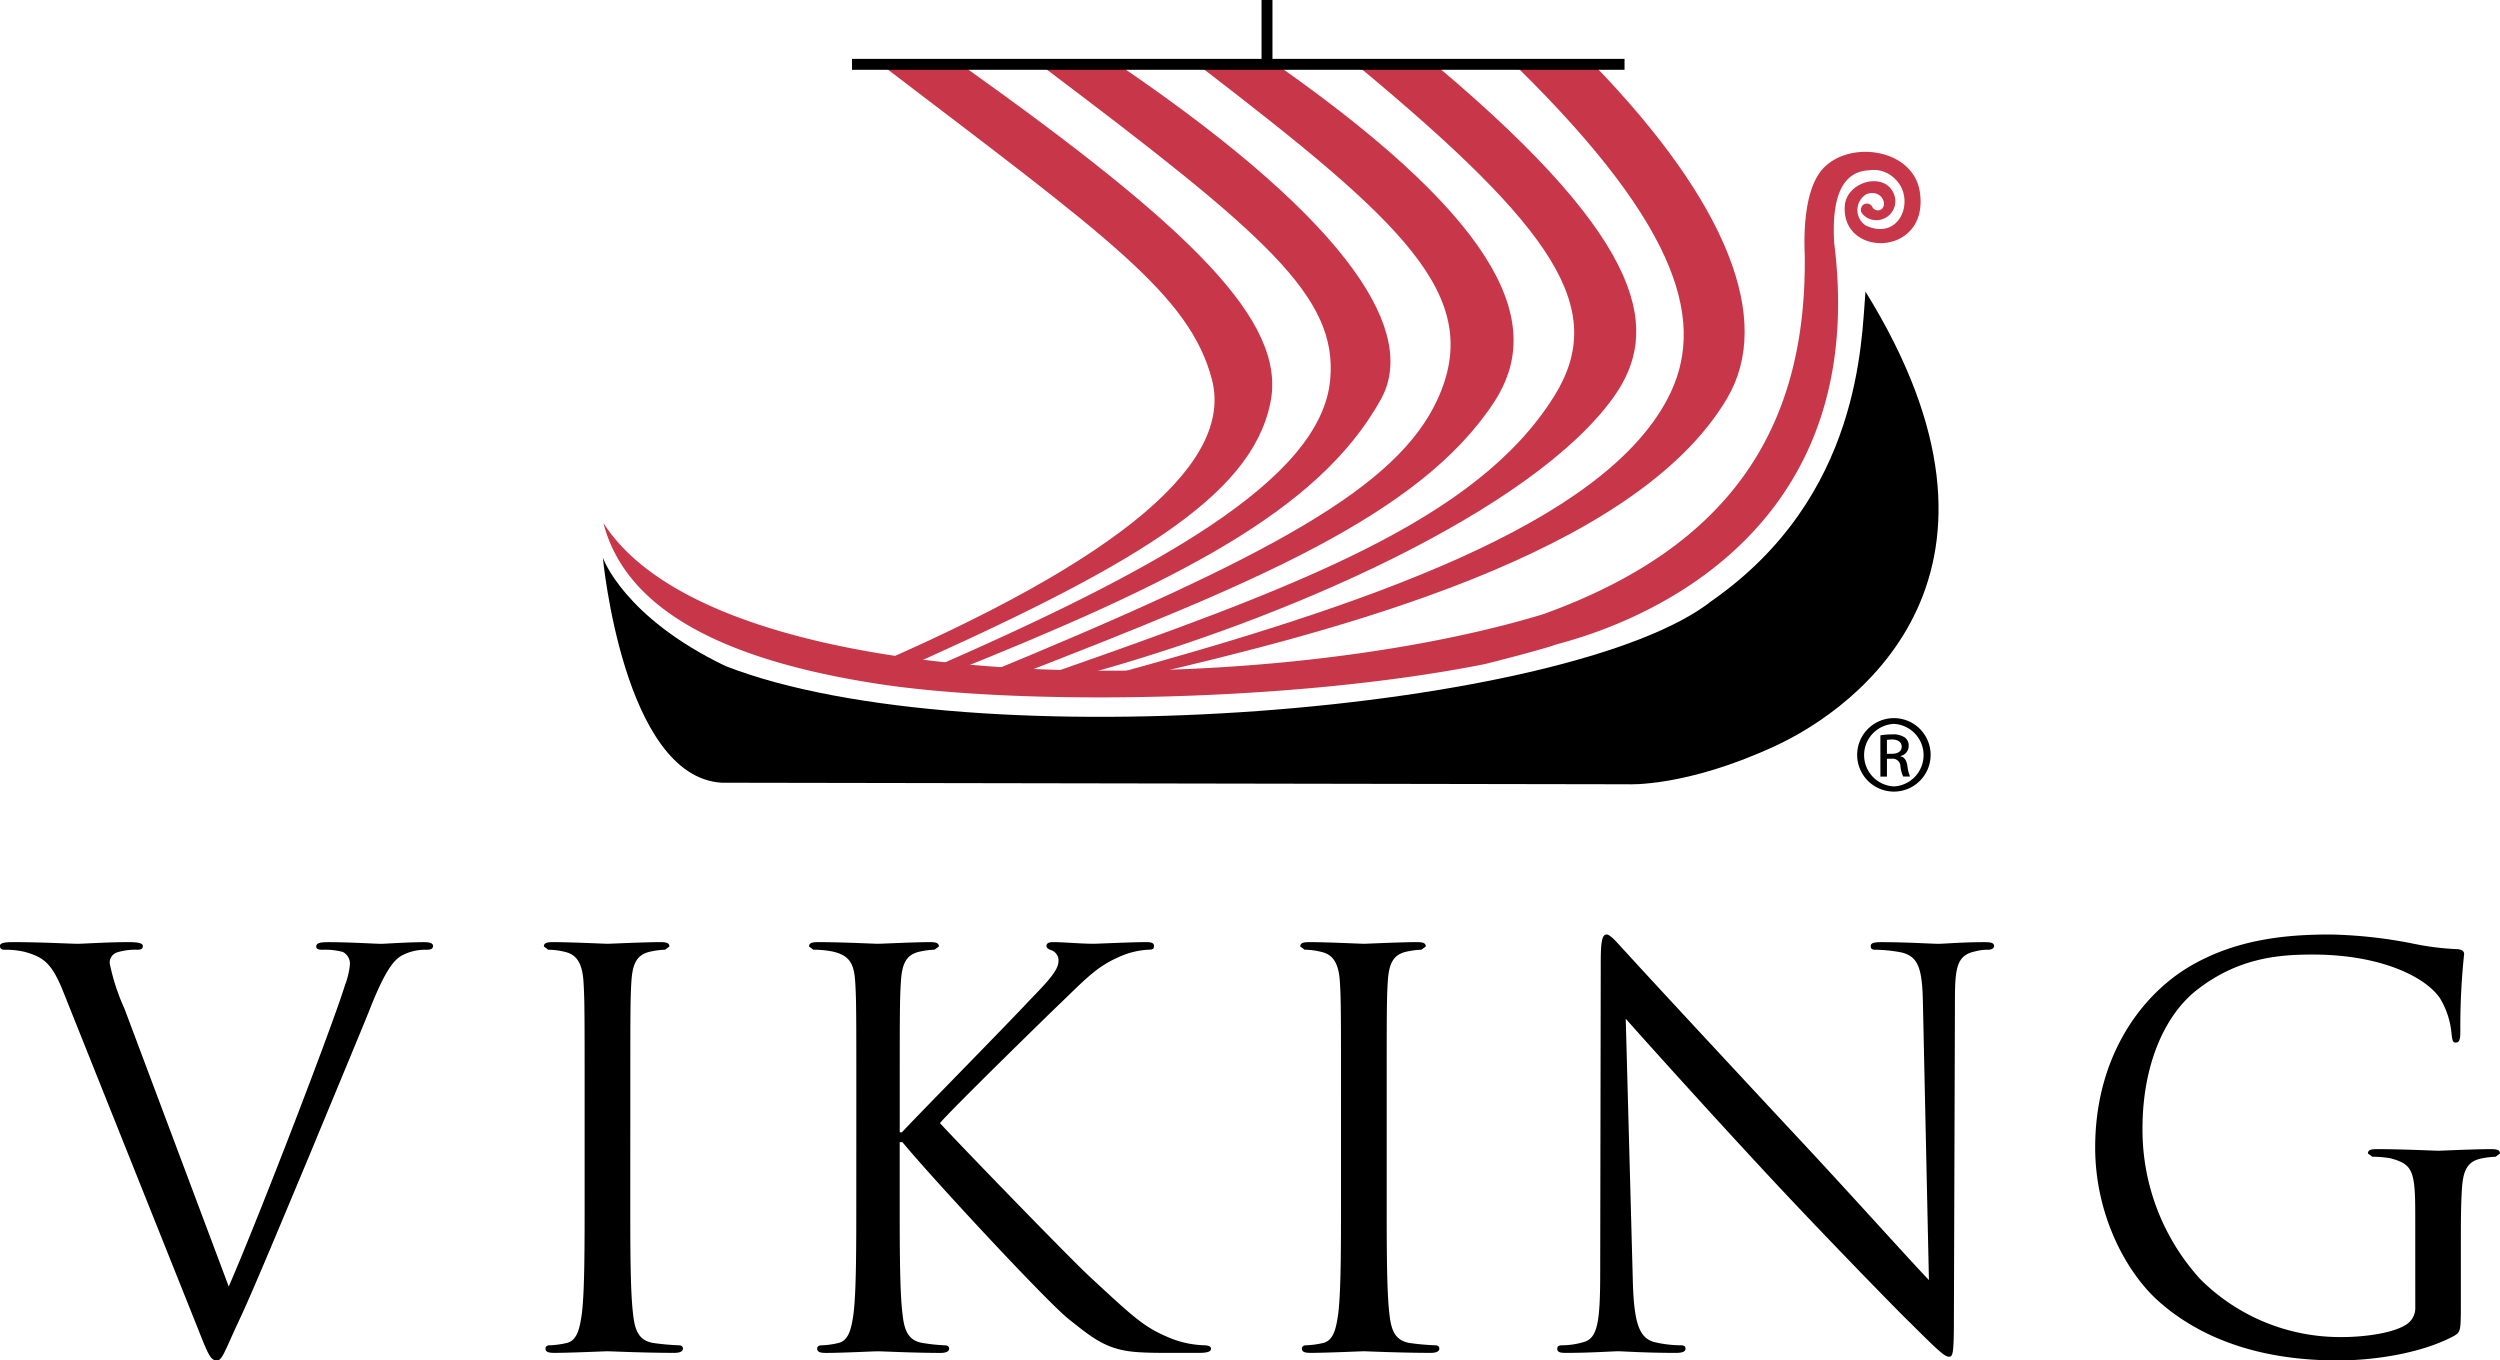 <svg xmlns="http://www.w3.org/2000/svg" width="240.987" height="131.143" viewBox="0 0 240.987 131.143"><g transform="translate(-247.924 -44.27)"><path d="M269.974,111.783c3.039-7.011,10.058-25.293,11.207-29.062a7.542,7.542,0,0,0,.474-1.99,1.277,1.277,0,0,0-.68-1.2,6.559,6.559,0,0,0-1.993-.212c-.312,0-.572-.053-.572-.315,0-.315.31-.418,1.151-.418,2.094,0,4.5.159,5.132.159.312,0,2.565-.159,4.087-.159.574,0,.887.1.887.368s-.206.365-.627.365a4.745,4.745,0,0,0-2.512.627c-.683.468-1.469,1.363-2.885,4.923-.574,1.469-3.195,7.752-5.863,14.2-3.2,7.644-5.55,13.3-6.757,15.867-1.472,3.142-1.675,3.978-2.2,3.978-.63,0-.887-.733-1.887-3.242L254.1,83.558c-1.151-2.935-1.935-3.51-3.769-4.031a8.05,8.05,0,0,0-1.99-.212c-.315,0-.421-.156-.421-.365,0-.318.524-.368,1.363-.368,2.514,0,5.5.159,6.13.159.521,0,2.877-.159,4.867-.159.948,0,1.413.1,1.413.368s-.153.365-.521.365a6.016,6.016,0,0,0-1.993.265,1.046,1.046,0,0,0-.68,1.043,20.1,20.1,0,0,0,1.416,4.354Z" transform="translate(0 56.504)"/><path d="M276.059,102.993c0,5.024,0,9.163.262,11.36.159,1.519.474,2.671,2.043,2.882a23.229,23.229,0,0,0,2.358.209c.315,0,.415.159.415.315,0,.262-.262.416-.834.416-2.882,0-6.183-.154-6.445-.154s-3.56.154-5.132.154c-.577,0-.839-.1-.839-.416,0-.156.1-.315.416-.315a8.212,8.212,0,0,0,1.575-.209c1.048-.212,1.307-1.363,1.519-2.882.262-2.2.262-6.336.262-11.36V93.772c0-8.168,0-9.64-.106-11.315-.1-1.776-.627-2.671-1.779-2.93a6.709,6.709,0,0,0-1.625-.212L267.732,79c0-.315.259-.418.837-.418,1.731,0,5.029.159,5.291.159s3.563-.159,5.135-.159c.574,0,.836.1.836.418l-.418.315a7.422,7.422,0,0,0-1.31.159c-1.411.265-1.834,1.149-1.94,2.983-.1,1.675-.1,3.147-.1,11.315Z" transform="translate(32.62 56.504)"/><path d="M281.947,93.772c0-8.168,0-9.64-.106-11.315-.106-1.779-.521-2.618-2.252-2.983a9.458,9.458,0,0,0-1.779-.161L277.389,79c0-.315.259-.418.839-.418,2.356,0,5.442.159,5.757.159.469,0,3.512-.159,5.082-.159.574,0,.839.1.839.418l-.421.312a7.507,7.507,0,0,0-1.31.161c-1.411.262-1.832,1.149-1.935,2.983-.109,1.675-.109,3.147-.109,11.315v3.144h.212c.889-1,10.37-10.632,12.257-12.678,1.466-1.517,2.829-2.88,2.829-3.772a1.033,1.033,0,0,0-.683-1.1c-.262-.1-.474-.206-.474-.416,0-.265.262-.368.633-.368,1.048,0,2.668.159,3.923.159.265,0,3.721-.159,5.031-.159.577,0,.781.1.781.368s-.1.363-.519.363a7.763,7.763,0,0,0-2.93.736c-2.152.942-3.3,2.25-5.661,4.507-1.308,1.252-10.418,10.158-11.521,11.469,1.363,1.517,12.255,12.776,14.4,14.772,4.4,4.081,5.291,4.92,7.808,5.961a9.547,9.547,0,0,0,3.245.688c.368,0,.678.1.678.315,0,.259-.259.416-1.149.416h-2.67c-1.469,0-2.464,0-3.616-.1-2.776-.265-4.084-1.416-6.339-3.195-2.356-1.94-13.459-13.93-15.976-17.019h-.262v5.135c0,5.021,0,9.163.262,11.36.159,1.519.474,2.668,2.043,2.88a17.809,17.809,0,0,0,2.043.212c.312,0,.418.159.418.315,0,.259-.262.416-.836.416-2.565,0-5.608-.156-6.024-.156s-3.454.156-5.024.156c-.577,0-.836-.1-.836-.416,0-.156.1-.315.415-.315a8.1,8.1,0,0,0,1.575-.212c1.043-.212,1.308-1.36,1.517-2.88.262-2.2.262-6.339.262-11.36Z" transform="translate(48.523 56.504)"/><path d="M303.611,102.993c0,5.024,0,9.163.254,11.36.161,1.519.476,2.671,2.048,2.882a23.182,23.182,0,0,0,2.356.209c.312,0,.418.159.418.315,0,.262-.259.416-.836.416-2.882,0-6.18-.154-6.448-.154s-3.557.154-5.129.154c-.577,0-.836-.1-.836-.416,0-.156.106-.315.413-.315a8.187,8.187,0,0,0,1.575-.209c1.048-.212,1.31-1.363,1.519-2.882.262-2.2.262-6.336.262-11.36V93.772c0-8.168,0-9.64-.106-11.315-.1-1.776-.627-2.671-1.779-2.93a6.678,6.678,0,0,0-1.625-.212L295.279,79c0-.315.265-.418.839-.418,1.728,0,5.029.159,5.286.159s3.565-.159,5.137-.159c.58,0,.839.1.839.418l-.424.315a7.426,7.426,0,0,0-1.308.159c-1.413.265-1.832,1.149-1.937,2.983-.1,1.675-.1,3.147-.1,11.315Z" transform="translate(77.983 56.504)"/><path d="M311.918,111.512c.1,4.293.627,5.654,2.043,6.072a11.38,11.38,0,0,0,2.62.318c.259,0,.421.1.421.315,0,.312-.318.416-.948.416-2.983,0-5.079-.156-5.556-.156s-2.663.156-5.018.156c-.529,0-.842-.048-.842-.416,0-.212.159-.315.421-.315a7.378,7.378,0,0,0,2.144-.318c1.307-.371,1.575-1.882,1.575-6.654l.053-30.007c0-2.043.154-2.618.572-2.618s1.308,1.151,1.834,1.678c.783.884,8.591,9.319,16.651,17.966,5.185,5.55,10.9,11.937,12.577,13.663l-.577-26.6c-.056-3.406-.424-4.56-2.038-4.973a13.779,13.779,0,0,0-2.57-.267c-.368,0-.421-.156-.421-.363,0-.318.421-.368,1.048-.368,2.358,0,4.867.159,5.452.159s2.3-.159,4.444-.159c.58,0,.945.05.945.368,0,.206-.212.363-.577.363a4.471,4.471,0,0,0-1.255.161c-1.731.365-1.943,1.517-1.943,4.658l-.1,30.695c0,3.457-.1,3.716-.468,3.716-.424,0-1.043-.574-3.83-3.353-.574-.519-8.115-8.226-13.663-14.195-6.08-6.543-12-13.141-13.673-15.031Z" transform="translate(93.397 56.048)"/><path d="M355.083,105.279c0-4.24-.265-4.82-2.363-5.4a9.864,9.864,0,0,0-1.771-.154l-.429-.315c0-.315.265-.421.842-.421,2.353,0,5.656.156,5.918.156s3.563-.156,5.135-.156c.574,0,.839.106.839.421l-.421.315a7.846,7.846,0,0,0-1.31.154c-1.416.262-1.834,1.157-1.943,2.988-.1,1.675-.1,3.248-.1,5.444v5.863c0,2.364-.05,2.464-.675,2.832-3.353,1.784-8.067,2.353-11.106,2.353-3.981,0-11.421-.521-17.236-5.6-3.195-2.776-6.233-8.38-6.233-14.925,0-8.382,4.087-14.3,8.748-17.233,4.717-2.93,9.9-3.3,13.93-3.3a45.067,45.067,0,0,1,8.012.887,25.71,25.71,0,0,0,4.24.527c.529.05.635.262.635.474a66.48,66.48,0,0,0-.365,7.435c0,.836-.1,1.1-.477,1.1-.257,0-.307-.32-.365-.791a7.991,7.991,0,0,0-1.1-3.454c-1.308-1.99-5.545-4.245-12.3-4.245-3.3,0-7.226.32-11.212,3.459-3.039,2.406-5.185,7.178-5.185,13.3a21.382,21.382,0,0,0,5.553,14.512,19.068,19.068,0,0,0,13.718,5.6c1.887,0,4.613-.312,5.976-1.1a1.907,1.907,0,0,0,1.048-1.837Z" transform="translate(125.658 56.05)"/><path d="M282.117,46.69h7.731c21.929,15.635,31.137,24.6,29.543,32.41-1.847,9.145-13.385,15.912-37.208,26.452l-3.293-.175c27.172-11.458,36.835-20.843,34.871-28.471-2.117-8.205-10.19-13.843-31.645-30.216" transform="translate(50.994 3.985)" fill="#c73749" fill-rule="evenodd"/><path d="M293.719,46.672l7.628.048c22.664,15.468,28.5,25.838,25.028,32.1-6.03,10.87-19.991,17.741-42.042,26.566l-3.221.2c23.726-10.232,39.456-19,40.379-28.628.773-8.038-6.156-13.978-27.773-30.282" transform="translate(54.654 3.956)" fill="#c73749" fill-rule="evenodd"/><path d="M305,46.69h7.628C334.646,62.216,338.079,71.75,333.362,79c-7.186,11.034-23.628,17.7-46.427,26.553h-3.417C312.005,93.861,324.054,87.2,327.9,78.729,332.42,68.8,324.511,61.681,305,46.69" transform="translate(58.616 3.985)" fill="#c73749" fill-rule="evenodd"/><path d="M316.5,46.69h7.617c20.611,17.344,21.434,25.655,16.969,31.9-7.713,10.759-31.211,21.415-51.877,26.965H285.8c24.843-8.658,42.129-15.129,49.585-27.1,5.233-8.4.011-16.079-18.877-31.767" transform="translate(62.365 3.985)" fill="#c73749" fill-rule="evenodd"/><path d="M327.931,46.69h7.62c12.654,13.144,17.17,24.4,12.683,31.994-8.954,15.158-38.108,22.543-56.707,26.868h-3.42c25.322-6.9,48.087-14.743,54.415-26.878,3.658-7.019,1.514-16.159-14.592-31.984" transform="translate(66.173 3.985)" fill="#c73749" fill-rule="evenodd"/><path d="M388.539,58.537c4.134,32.669-26.674,38.516-27.047,38.842-2.035.654-6.628,1.8-6.628,1.8-18.758,3.732-44.884,3.983-58.4,1.919C282,98.887,272.118,94.192,269.9,85.569c10.87,17.093,63.044,17.175,90.594,8.8,17.81-6.418,25.428-17.731,25.213-34.615-.077-1.76-.127-6.278,1.75-8.327,2.594-2.824,8.809-1.93,9.359,2.345.831,6.17-7.6,6.254-7.25,1.239.169-2.432,4.081-3.422,4.807-.937a1.829,1.829,0,0,1-2.737,2.033c-.574-.418-.622-.688-.4-1.1a.6.6,0,0,1,.953.034.594.594,0,0,0,.852.326c.723-.392.106-2.022-1.382-1.49a1.782,1.782,0,0,0-.085,3.015c3.287,1.556,4.836-2.467,2.906-4.412a2.9,2.9,0,0,0-2.594-.9c-3.068.164-3.525,3.6-3.345,6.956" transform="translate(36.185 9.107)" fill="#c73749" fill-rule="evenodd"/><path d="M368.707,102.381s5.566.307,14.2-3.7c8.089-3.745,25.441-16.762,8.684-43.791-.4,4.73-.4,19.732-14.79,29.79-13.417,10.656-71.22,15.582-95.08,6.313-9.87-4.735-11.839-10.455-11.839-10.455s1.969,21.105,11.445,21.693Z" transform="translate(36.155 17.489)" fill-rule="evenodd"/><path d="M319.11,70.424a3.541,3.541,0,1,1-.016,0Zm-.016.556a3.017,3.017,0,0,0,.016,6.027,3.018,3.018,0,0,0,0-6.027Zm-.664,5.082H317.8V72.084a6.774,6.774,0,0,1,1.12-.093,2.047,2.047,0,0,1,1.239.3.948.948,0,0,1,.365.818.986.986,0,0,1-.778.966v.034c.352.058.588.376.664.966a3.492,3.492,0,0,0,.254.982H320a2.958,2.958,0,0,1-.27-1.016.744.744,0,0,0-.85-.7h-.447Zm0-2.2h.458c.524,0,.966-.191.966-.683,0-.349-.254-.7-.966-.7l-.458.037Z" transform="translate(111.384 43.07)"/><rect width="74.467" height="1.053" transform="translate(330.054 49.945)"/><rect width="1.053" height="6.074" transform="translate(369.53 44.27)"/></g></svg>